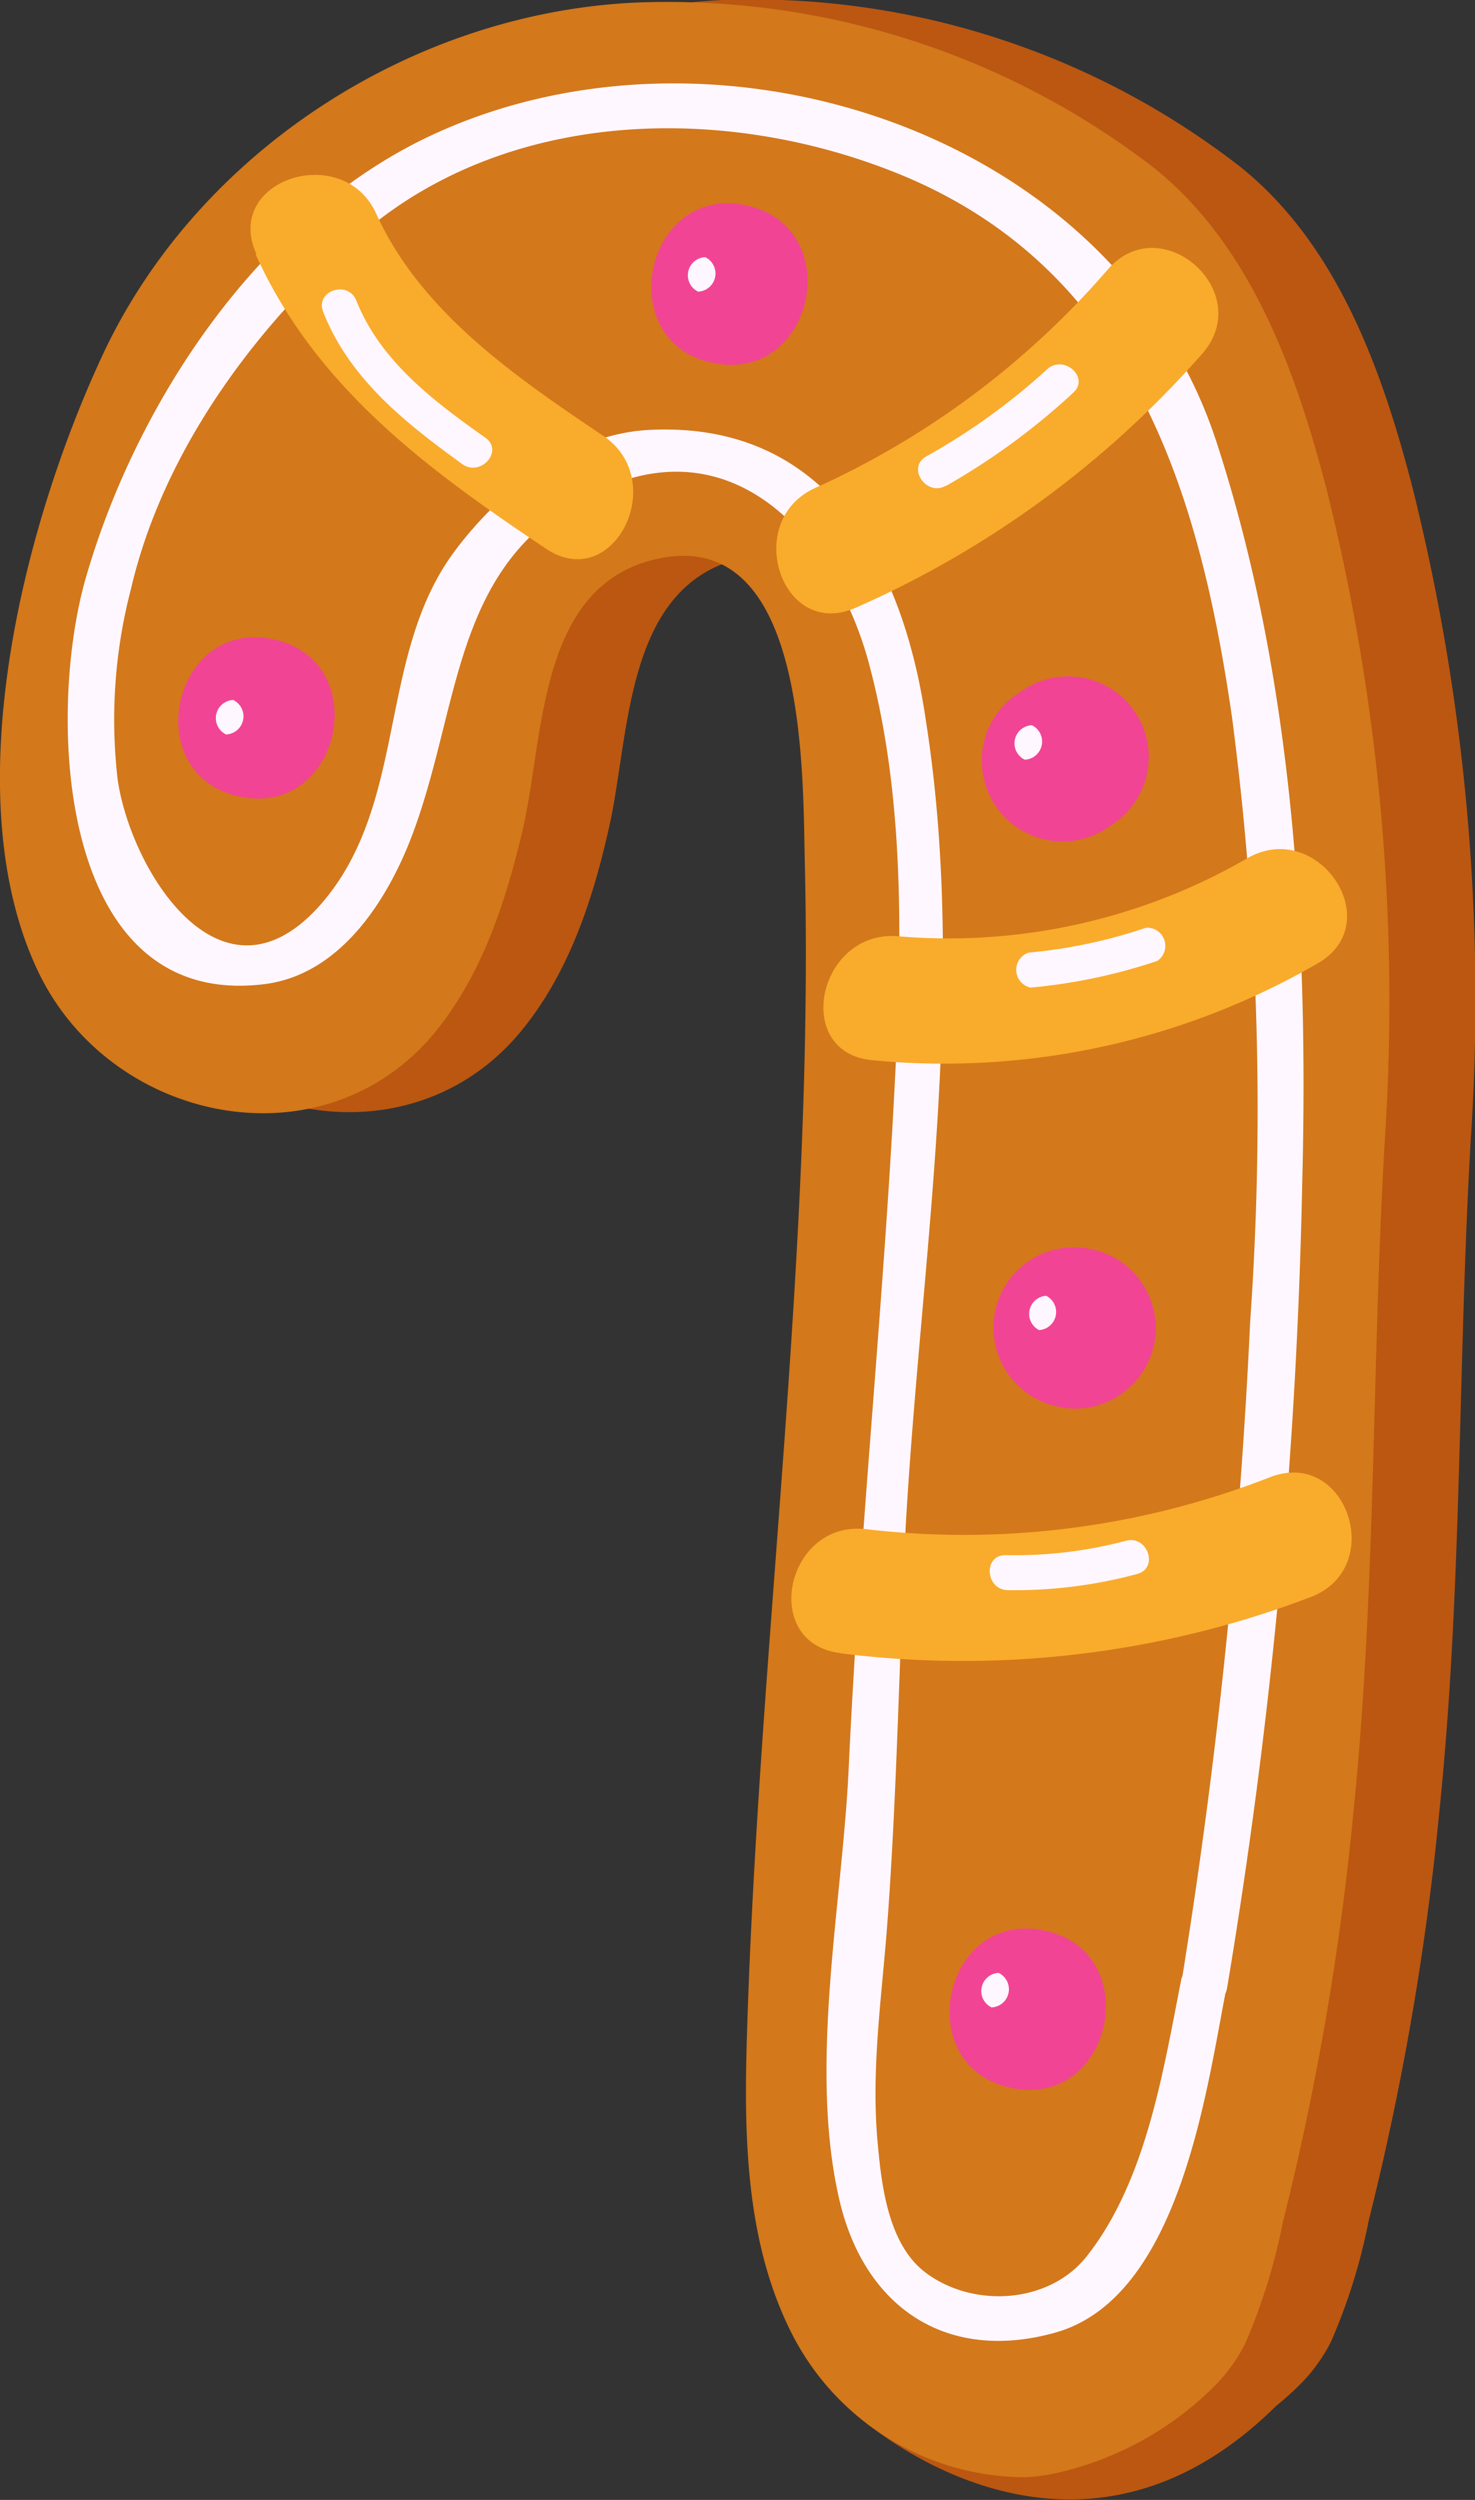 <svg xmlns="http://www.w3.org/2000/svg" viewBox="0 0 81.28 137.75"><rect x="0" y="0" width="81.28" height="137.75" fill="#333333" stroke="none"/><defs><style>.cls-3{fill:#d3781b}.cls-4{fill:#fff7ff}.cls-5{fill:#f24494}.cls-6{fill:#f9ab2b}.cls-8{opacity:.3;mix-blend-mode:multiply}</style></defs><g style="isolation:isolate"><g id="Слой_2"><g id="OBJECTS"><path d="M79.33 99.67c1.26-12.32 1-24.65 1.72-36.93A116.39 116.39 0 0077.87 27c-1.66-6.46-4.11-13.45-9.5-17.79A43.84 43.84 0 0039.82 0c-12.28.59-24.1 8.19-29.34 19.32-4.39 9.32-8.29 24.38-3.62 34.16 4 8.33 15.6 10.78 21.77 3.44 2.64-3.15 4-7.19 4.9-11.19 1.19-5.06.82-13.24 7.08-14.91 8.64-2.3 8.36 11.61 8.48 16.71.51 21.53-2.54 43-3.19 64.56-.17 5.57-.07 11.37 2.44 16.34a11.72 11.72 0 00.58 1l-1.75 3.6s11.72 10.86 23.15-.46a16 16 0 001.54-1.41 9.3 9.3 0 001.48-2.12 32.15 32.15 0 002.09-6.71 153.09 153.09 0 003.9-22.66z" fill="#bb5711"/><path class="cls-3" d="M68.6 129.17a9.34 9.34 0 01-1.49 2.12 17.8 17.8 0 01-8.41 4.86 10.39 10.39 0 01-2.21.35 14.46 14.46 0 01-12.9-8c-2.5-5-2.6-10.78-2.43-16.34.65-21.56 3.7-43 3.19-64.57-.12-5.1.15-19-8.48-16.71-6.26 1.67-5.89 9.86-7.08 14.91-.95 4-2.26 8-4.9 11.19-6.17 7.34-17.8 4.89-21.78-3.43-4.67-9.78-.76-24.85 3.63-34.17C11 8.29 22.79.69 35.08.14a43.91 43.91 0 0128.55 9.14c5.39 4.35 7.83 11.34 9.5 17.79a116.7 116.7 0 013.18 35.77c-.72 12.28-.47 24.61-1.72 36.93a152.87 152.87 0 01-3.9 22.69 32.57 32.57 0 01-2.09 6.71z"/><path class="cls-4" d="M67.62 109.53a305.3 305.3 0 004.14-44.37c.35-13.6-.49-27.82-4.73-40.82C61.41 7.13 39.3.15 23.7 7.49c-9.43 4.44-16.21 14.69-19 24.45-2.12 7.51-1.55 23.69 9.85 22.29 4.25-.52 6.86-4.72 8.2-8.31 2.8-7.53 2.13-15.6 10.87-19.17 7.39-3 12.53 3.46 14.23 9.69 1.93 7.07 1.86 14.74 1.52 22-.62 13-2 25.93-2.6 38.93-.34 7.48-2.23 16.42-.52 23.83 1.35 5.85 5.81 9 11.83 7.35 6.93-1.87 8.4-13.39 9.5-19a1.27 1.27 0 00-2.48-.51c-1 5.07-1.93 11.13-5.22 15.29-2.11 2.66-6.33 2.85-8.92.86-2.09-1.62-2.41-5-2.62-7.39-.33-4 .28-8 .57-12 .53-7.22.64-14.48 1-21.71.84-14.81 3.44-29.73 1.09-44.52-1.27-8.57-5.48-16.39-15.25-15.88-4.35.23-8.23 3.37-10.71 6.7-4.2 5.66-2.59 13.61-7.1 19.13C12.39 56.3 7.25 48.1 6.49 43a28.49 28.49 0 01.73-10.56C9 24.8 14.15 17.86 20 12.83c8.22-7 20.41-7.12 30-3.05C62.44 15.1 66.09 27.1 67.89 39.52a166.35 166.35 0 011 33.31A320.49 320.49 0 0165.14 109c-.28 1.63 2.2 2.14 2.48.53z"/><path class="cls-5" d="M13.23 43.9c5.61 1.16 7.4-7.53 1.8-8.68s-7.4 7.53-1.8 8.68zM39.3 20c5.6 1.15 7.39-7.53 1.79-8.69S33.7 18.88 39.3 20z"/><path class="cls-6" d="M14.08 14c3.31 7.33 9.45 11.85 16 16.23 3.73 2.51 6.84-3.73 3.17-6.21-4.8-3.23-10.05-6.8-12.52-12.25-1.83-4-8.46-1.87-6.6 2.23zM47.17 33.48a54.73 54.73 0 0019.09-14c2.95-3.39-2.24-8-5.19-4.66a46.73 46.73 0 01-16.13 12.06c-4.06 1.81-1.88 8.44 2.23 6.6z"/><path class="cls-5" d="M61 45.63l.3-.2A4.43 4.43 0 0056.41 38l-.31.2a4.44 4.44 0 004.9 7.43z"/><path class="cls-6" d="M48.09 58.42a41.09 41.09 0 0024.51-5.33c3.91-2.23.05-8-3.83-5.82a32.88 32.88 0 01-19.27 4.32c-4.43-.38-5.88 6.44-1.41 6.83z"/><path class="cls-5" d="M60.32 68.87l-.25-.05a4.43 4.43 0 10-1.79 8.68l.25.06a4.44 4.44 0 001.79-8.69z"/><path class="cls-6" d="M46.32 91.1A53.93 53.93 0 0072.23 88c4.19-1.6 2-8.22-2.23-6.61a46.34 46.34 0 01-22.27 2.87c-4.43-.52-5.87 6.3-1.41 6.83z"/><path class="cls-5" d="M55.74 115.05c5.6 1.16 7.39-7.53 1.79-8.68s-7.4 7.53-1.79 8.68z"/><g style="mix-blend-mode:overlay"><path class="cls-4" d="M12.46 40.47a1 1 0 00.39-1.9 1 1 0 00-.39 1.9zM38.47 16.07a1 1 0 00.39-1.9 1 1 0 00-.39 1.9zM56.47 41.86a1 1 0 00.39-1.9 1 1 0 00-.39 1.9zM57.26 73.29a1 1 0 00.39-1.89 1 1 0 00-.39 1.89zM54.64 110.61a1 1 0 00.39-1.9 1 1 0 00-.39 1.9zM17.81 17.19c1.46 3.7 4.53 6.11 7.66 8.38 1 .73 2.3-.71 1.29-1.44-2.82-2-5.79-4.21-7.12-7.56-.46-1.16-2.29-.55-1.83.62zM52.14 26.77a37.69 37.69 0 007-5.13c.93-.84-.52-2.13-1.44-1.29a35.45 35.45 0 01-6.66 4.8c-1.09.61 0 2.22 1.07 1.62zM56.77 54.42a30.71 30.71 0 007-1.47 1 1 0 00-.62-1.83 28 28 0 01-6.47 1.37 1 1 0 00.13 1.93zM55.54 87.62a25.94 25.94 0 007.12-.89c1.21-.32.58-2.16-.62-1.83a23.93 23.93 0 01-6.63.79c-1.25 0-1.11 1.91.13 1.93z"/></g><g class="cls-8"><path class="cls-3" d="M29.15 11.32a.87.87 0 00.35-1.7.87.87 0 00-.35 1.7z"/></g><g class="cls-8"><path class="cls-3" d="M50.34 18.42a.87.87 0 00.35-1.71.87.87 0 00-.35 1.71z"/></g><g class="cls-8"><path class="cls-3" d="M62.67 30.08a.87.87 0 00.33-1.71.87.87 0 00-.35 1.71z"/></g><g class="cls-8"><path class="cls-3" d="M57.32 33.12a.87.87 0 00.35-1.7.87.87 0 00-.35 1.7z"/></g><g class="cls-8"><path class="cls-3" d="M62.8 62.52a.87.87 0 00.35-1.71.87.87 0 00-.35 1.71z"/></g><g class="cls-8"><path class="cls-3" d="M65.46 67.89a.87.87 0 00.35-1.71.87.87 0 00-.35 1.71z"/></g><g class="cls-8"><path class="cls-3" d="M54.8 96.08a.87.87 0 00.35-1.71.87.87 0 00-.35 1.71z"/></g><g class="cls-8"><path class="cls-3" d="M57.46 101.45a.87.87 0 00.35-1.71.87.87 0 00-.35 1.71z"/></g><g class="cls-8"><path class="cls-3" d="M61.15 96.5a.87.87 0 00.35-1.71.87.87 0 00-.35 1.71z"/></g><g class="cls-8"><path class="cls-3" d="M16.08 30.12a.87.87 0 00.35-1.71.87.87 0 00-.35 1.71z"/></g><g class="cls-8"><path class="cls-3" d="M28.75 18.42a.87.87 0 00.35-1.71.87.87 0 00-.35 1.71z"/></g></g></g></g></svg>